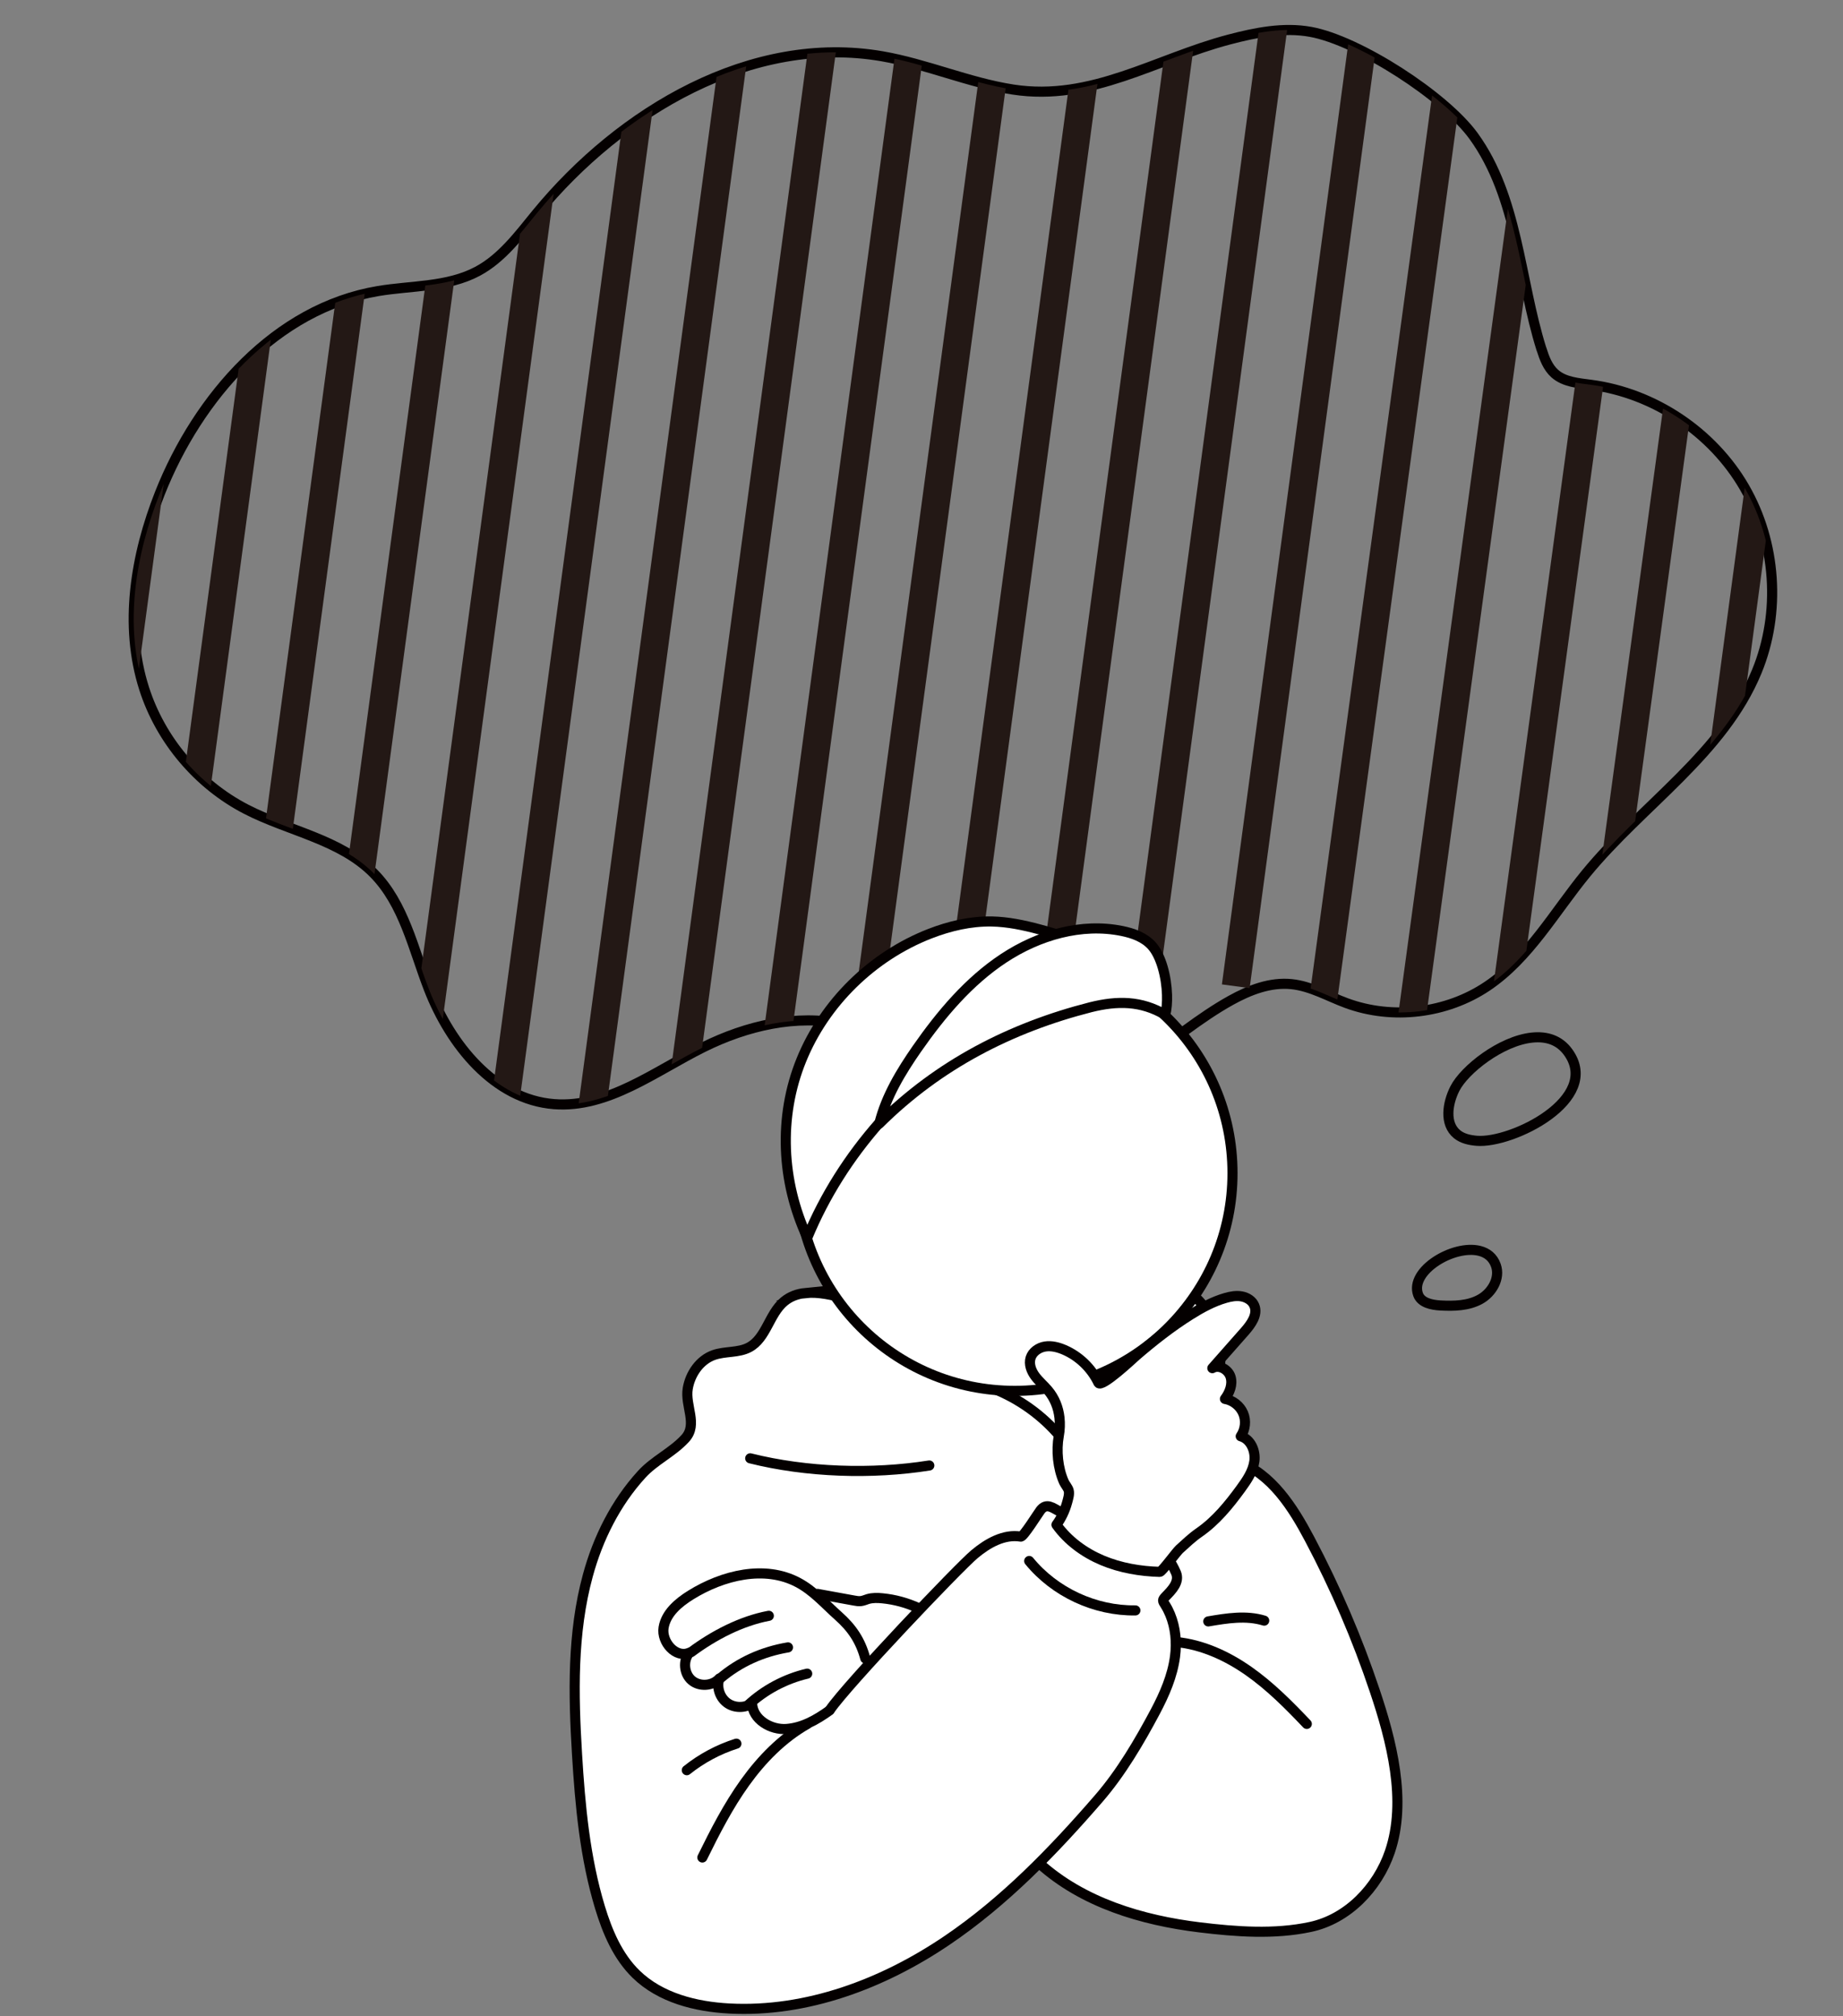 <?xml version="1.0" encoding="UTF-8"?><svg id="_レイヤー_1" xmlns="http://www.w3.org/2000/svg" xmlns:xlink="http://www.w3.org/1999/xlink" viewBox="0 0 331.89 363.15"><rect x="0" y="0" width="331.89" height="363.15" fill="#808080" stroke="none"/><defs><style>.cls-1{clip-path:url(#clippath);}.cls-2{stroke-width:0px;}.cls-2,.cls-3,.cls-4,.cls-5{fill:none;}.cls-3,.cls-6,.cls-4{stroke-linecap:round;}.cls-3,.cls-6,.cls-4,.cls-7{stroke:#040000;stroke-width:1.82px;}.cls-3,.cls-5,.cls-7{stroke-miterlimit:10;}.cls-6,.cls-4{stroke-linejoin:round;}.cls-6,.cls-7{fill:#fff;}.cls-5{stroke:#231815;stroke-width:5.04px;}</style><clipPath id="clippath"><path class="cls-2" d="M277.58,62.86c-3.96-12.59-4.23-27.34-12.21-38.35-5.21-7.2-20.7-17.2-29.35-18.77-4.87-.89-9.89.12-14.68,1.38-13.31,3.5-24.73,11.19-38.9,9.01-8.02-1.24-15.57-4.6-23.56-5.99-23.53-4.08-47.05,9.82-62.21,28.27-3.18,3.88-6.25,8.09-10.67,10.45-5.4,2.89-11.87,2.55-17.91,3.56-18.42,3.08-32.43,19.05-39.3,36.42-4.41,11.16-6.49,23.75-2.83,35.18,2.97,9.27,9.73,17.27,18.38,21.73,7.65,3.95,16.87,5.4,22.93,11.51,5.47,5.52,7.14,13.6,9.95,20.85,3.9,10.06,11.81,19.92,22.56,20.75,9.71.75,18.17-5.93,26.89-10.26,7.79-3.86,16.74-5.98,25.24-4.16,12.78,2.74,23.33,13.97,36.39,13.56,12.78-.4,22.17-11.63,33.35-17.83,3.35-1.86,7.12-3.32,10.94-2.92,3.48.36,6.59,2.2,9.87,3.41,8.29,3.06,18.02,1.9,25.36-3.04,7.51-5.05,12.08-13.32,17.82-20.32,10.13-12.35,24.66-21.6,30.73-36.38,4.36-10.61,3.51-23.21-2.23-33.14-5.74-9.93-16.24-16.96-27.6-18.47-2.3-.31-4.81-.48-6.54-2.01-1.28-1.13-1.9-2.81-2.41-4.44Z"/></clipPath></defs><path class="cls-4" d="M277.58,62.86c-3.96-12.59-4.23-27.34-12.21-38.35-5.21-7.2-20.7-17.2-29.35-18.77-4.87-.89-9.89.12-14.68,1.38-13.31,3.5-24.73,11.19-38.9,9.01-8.02-1.24-15.57-4.6-23.56-5.99-23.53-4.08-47.05,9.82-62.21,28.27-3.18,3.88-6.25,8.09-10.67,10.45-5.4,2.89-11.87,2.55-17.91,3.56-18.42,3.08-32.43,19.05-39.3,36.42-4.41,11.16-6.49,23.75-2.83,35.18,2.97,9.27,9.73,17.27,18.38,21.73,7.65,3.95,16.87,5.4,22.93,11.51,5.47,5.52,7.14,13.6,9.95,20.85,3.9,10.06,11.81,19.92,22.56,20.75,9.71.75,18.17-5.93,26.89-10.26,7.79-3.86,16.74-5.98,25.24-4.16,12.78,2.74,23.33,13.97,36.39,13.56,12.78-.4,22.17-11.63,33.35-17.83,3.35-1.86,7.12-3.32,10.94-2.92,3.48.36,6.59,2.2,9.87,3.41,8.29,3.06,18.02,1.9,25.36-3.04,7.51-5.05,12.08-13.32,17.82-20.32,10.13-12.35,24.66-21.6,30.73-36.38,4.36-10.61,3.51-23.21-2.23-33.14-5.74-9.93-16.24-16.96-27.6-18.47-2.3-.31-4.81-.48-6.54-2.01-1.28-1.13-1.9-2.81-2.41-4.44Z"/><g class="cls-1"><line class="cls-5" x1="35.67" y1="22.13" x2="8.94" y2="221.18"/><line class="cls-5" x1="51.84" y1="19.32" x2="25.12" y2="218.37"/><line class="cls-5" x1="68.02" y1="16.5" x2="41.29" y2="215.56"/><line class="cls-5" x1="84.2" y1="13.69" x2="57.47" y2="212.74"/><line class="cls-5" x1="100.38" y1="10.88" x2="73.65" y2="209.93"/><line class="cls-5" x1="116.55" y1="8.06" x2="89.83" y2="207.12"/><line class="cls-5" x1="132.73" y1="5.25" x2="106" y2="204.3"/><line class="cls-5" x1="148.91" y1="2.44" x2="122.18" y2="201.49"/><line class="cls-5" x1="165.09" y1="-.38" x2="138.36" y2="198.68"/><line class="cls-5" x1="181.38" y1="-5.13" x2="154.65" y2="193.92"/><line class="cls-5" x1="198.35" y1="-9.2" x2="171.63" y2="189.85"/><line class="cls-5" x1="215.33" y1="-13.28" x2="188.6" y2="185.78"/><line class="cls-5" x1="232.3" y1="-17.35" x2="205.57" y2="181.7"/><line class="cls-5" x1="249.27" y1="-21.42" x2="222.54" y2="177.63"/><line class="cls-5" x1="266.24" y1="-25.5" x2="236.37" y2="194.13"/><line class="cls-5" x1="283.22" y1="-29.57" x2="253.34" y2="190.05"/><line class="cls-5" x1="300.19" y1="-33.64" x2="270.32" y2="185.98"/><line class="cls-5" x1="317.16" y1="-37.72" x2="287.29" y2="181.91"/><line class="cls-5" x1="334.13" y1="-41.79" x2="307.41" y2="157.26"/></g><path class="cls-6" d="M187.17,335.6c7.82,7.07,18.44,10.26,28.91,11.53,6.53.79,13.39,1.31,19.89-.08,6.71-1.43,12.09-7.03,14.31-13.52,3.14-9.21.28-20.11-2.71-29.01-3.15-9.41-7.08-18.55-11.72-27.32-3.04-5.75-6.84-11.72-12.94-13.99-.73-.27-1.57-.56-1.86-1.28-.22-.54-.05-1.15,0-1.74.21-2.58-2.01-4.73-2.42-7.28-.33-2.03.52-4.04.92-6.06,1.02-5.13-1.48-12.28-6.46-14.71-4.38-2.14-13.02-.26-17.53,1.04-10.97,3.17-20.95,10.21-26.86,19.99-6,9.92-7.57,22.08-6.12,33.58,1.45,11.5,5.71,22.47,10.71,32.94,1.09,2.28,2.81,4.91,5.33,4.71.64,2.19-.81,4.9.61,6.69.41.52,1.01.86,1.59,1.18,1.74.97,4.87,2.01,6.35,3.34Z"/><path class="cls-7" d="M145.07,232.87c-1.42.14-2.75.6-3.87,1.53-2.7,2.25-3.21,6.63-6.31,8.27-1.93,1.02-4.31.65-6.37,1.38-2.51.89-4.23,3.4-4.67,6.03-.52,3.11,1.85,6.45-.44,8.97s-5.56,3.96-7.86,6.49c-4.68,5.13-7.88,11.54-9.69,18.21-2.84,10.41-2.6,21.4-1.95,32.17.56,9.3,1.43,18.67,4.13,27.59,1.34,4.42,3.21,8.84,6.52,12.06,4.37,4.25,10.7,5.85,16.79,6.17,13.91.73,27.65-4.45,39.18-12.26,10.39-7.04,19.17-16.13,27.35-25.58,3.98-4.59,7.3-10.24,10.16-15.62,1.66-3.13,3.1-6.43,3.56-9.94.33-2.54.1-5.2-.89-7.58-.24-.57-.52-1.14-.85-1.66-.51-.8-.61-.9.09-1.62,1.07-1.1,2.52-2.56,1.83-4.21-.81-1.91-2.17-3.66-3.23-5.44-1.59-2.66-2.51-5.64-3.15-8.66-.32-1.53-.57-3.06-.79-4.61-.2-1.4-.77-2.34-1.31-3.64-2.54-6.23-4.83-10.8-10.98-14.36-4.62-2.68-9.82-4.15-14.95-5.6-8.35-2.35-16.69-4.71-25.04-7.06-2.33-.66-4.93-1.26-7.28-1.02Z"/><path class="cls-4" d="M177.97,249.74c4.74,1.7,9.05,4.6,12.4,8.36,2.73-3.45,4.96-7.29,6.62-11.36"/><circle class="cls-6" cx="182.74" cy="211.29" r="39.21"/><path class="cls-6" d="M190.79,255.31c-.2-1.79-.87-3.5-2.08-4.93-.74-.88-1.65-1.63-2.33-2.56s-1.13-2.14-.79-3.25c.35-1.12,1.47-1.88,2.62-2.06s2.34.13,3.42.59c2.68,1.15,4.92,3.31,6.17,5.94.5,1.05,6.38-4.5,6.79-4.86,3.09-2.66,6.3-5.19,9.75-7.36,2-1.26,4.1-2.41,6.37-3.06.94-.27,1.93-.45,2.9-.27s1.9.76,2.27,1.66c.67,1.6-.56,3.32-1.71,4.63-1.95,2.21-3.9,4.42-5.85,6.63,1.21-.72,2.89.25,3.29,1.6s-.18,2.81-1.02,3.94c1.43.24,2.71,1.25,3.28,2.58s.39,2.96-.44,4.15c1.79.5,2.71,2.64,2.46,4.48s-1.35,3.44-2.44,4.94c-2.16,2.96-4.5,5.84-7.54,7.94-1.27.88-2.38,1.95-3.53,2.99-.51.46-3.17,4.08-3.52,4.07-3.53-.1-7.08-.7-10.34-2.07s-6.22-3.54-8.27-6.41c.87-1.19,1.52-2.57,1.91-3.99.17-.64.47-1.53.29-2.19-.15-.53-.63-1.03-.86-1.54-1.1-2.48-1.4-5.64-.92-8.3.2-1.09.24-2.2.12-3.28Z"/><path class="cls-4" d="M149.46,307.94c3.12-4.56,23.13-25.6,26.03-28.03,2.35-1.97,5.31-3.67,8.34-3.16.45.08,3.14-4.23,3.54-4.75,1.11-1.44,2.27-.37,3.4.2"/><path class="cls-6" d="M135.1,262.65c10.15,2.54,21.91,2.93,32.25,1.29"/><path class="cls-4" d="M155.82,298.68c-.87-3.23-2.42-5.49-4.84-7.64s-4.45-4.53-7.28-6.03c-5.99-3.18-13.53-1.33-19.3,2.25-2.24,1.39-4.48,3.28-4.9,5.88s2.21,5.58,4.63,4.52c-1.17,1.42-.97,3.77.43,4.97s3.75,1.05,4.97-.32c-.51,1.54.06,3.37,1.36,4.35,1.29.98,3.21,1.02,4.55.11.08,2.89,3.35,4.85,6.23,4.62s5.32-1.63,7.68-3.31"/><path class="cls-4" d="M124.47,297.55c4.08-3.03,8.99-5.6,13.98-6.54"/><path class="cls-4" d="M129.67,302.3c3.52-2.99,7.67-4.83,12.23-5.6"/><path class="cls-4" d="M134.66,307.15c2.99-2.79,6.72-4.78,10.7-5.72"/><path class="cls-6" d="M145.38,222.87c-4.67-10.06-5.24-21.69-1.07-31.96,4.17-10.27,12.75-18.7,23.15-22.75,3.55-1.38,7.34-2.27,11.16-2.2,2.87.06,5.71.66,8.48,1.4,6.71,1.78,13.39,4.44,18.44,9.18,1.25,1.17,2.98,1.88,3.16,3.58-10.66-2.5-21.94.96-31.39,6.47-14.1,8.22-25.73,21.29-31.92,36.29Z"/><path class="cls-6" d="M210.16,179.2c-.1-3.26-1.05-7.04-2.77-8.92-1.37-1.49-3.35-2.2-5.31-2.6-7.33-1.5-15.05.76-21.33,4.9s-11.26,10.05-15.6,16.27c-2.89,4.16-5.58,8.59-6.81,13.53,10.67-10.61,23.64-17.3,38.08-20.98,4.8-1.19,9.07-1.19,13.42,1.37.26-.99.36-2.24.32-3.59Z"/><path class="cls-4" d="M275.93,186.87c-5.62.57-12.21,5.78-13.94,9.2-1.34,2.65-1.9,6.33.4,8.21.98.8,2.28,1.07,3.54,1.18,6.33.53,22.56-7.48,16.47-15.95-1.6-2.22-3.93-2.9-6.46-2.64Z"/><path class="cls-4" d="M266.46,225.29c-4.69-1.19-12.63,3.57-11.09,7.85.54,1.5,2.44,1.89,4.03,1.98,2.44.13,5,.07,7.14-1.11s3.66-3.8,2.84-6.1c-.51-1.46-1.59-2.28-2.92-2.62Z"/><path class="cls-3" d="M185.34,281.14c4.6,5.63,11.85,9,19.12,8.9"/><path class="cls-4" d="M147.24,287.07l6.54,1.19c.42.08.84.15,1.26.1.44-.05.84-.24,1.26-.37.84-.24,1.74-.22,2.62-.13,2.24.22,4.44.82,6.49,1.77"/><path class="cls-4" d="M211.8,295.73c4.71.46,9.16,2.5,13.04,5.22s7.23,6.1,10.49,9.53"/><path class="cls-4" d="M227.66,291.88c-3.24-1-6.73-.43-10.07.14"/><path class="cls-4" d="M145.37,310.5c-4.5,2.56-8.2,6.35-11.22,10.56s-5.39,8.84-7.67,13.48"/><path class="cls-4" d="M123.68,318.82c2.65-2.12,5.69-3.75,8.93-4.78"/></svg>